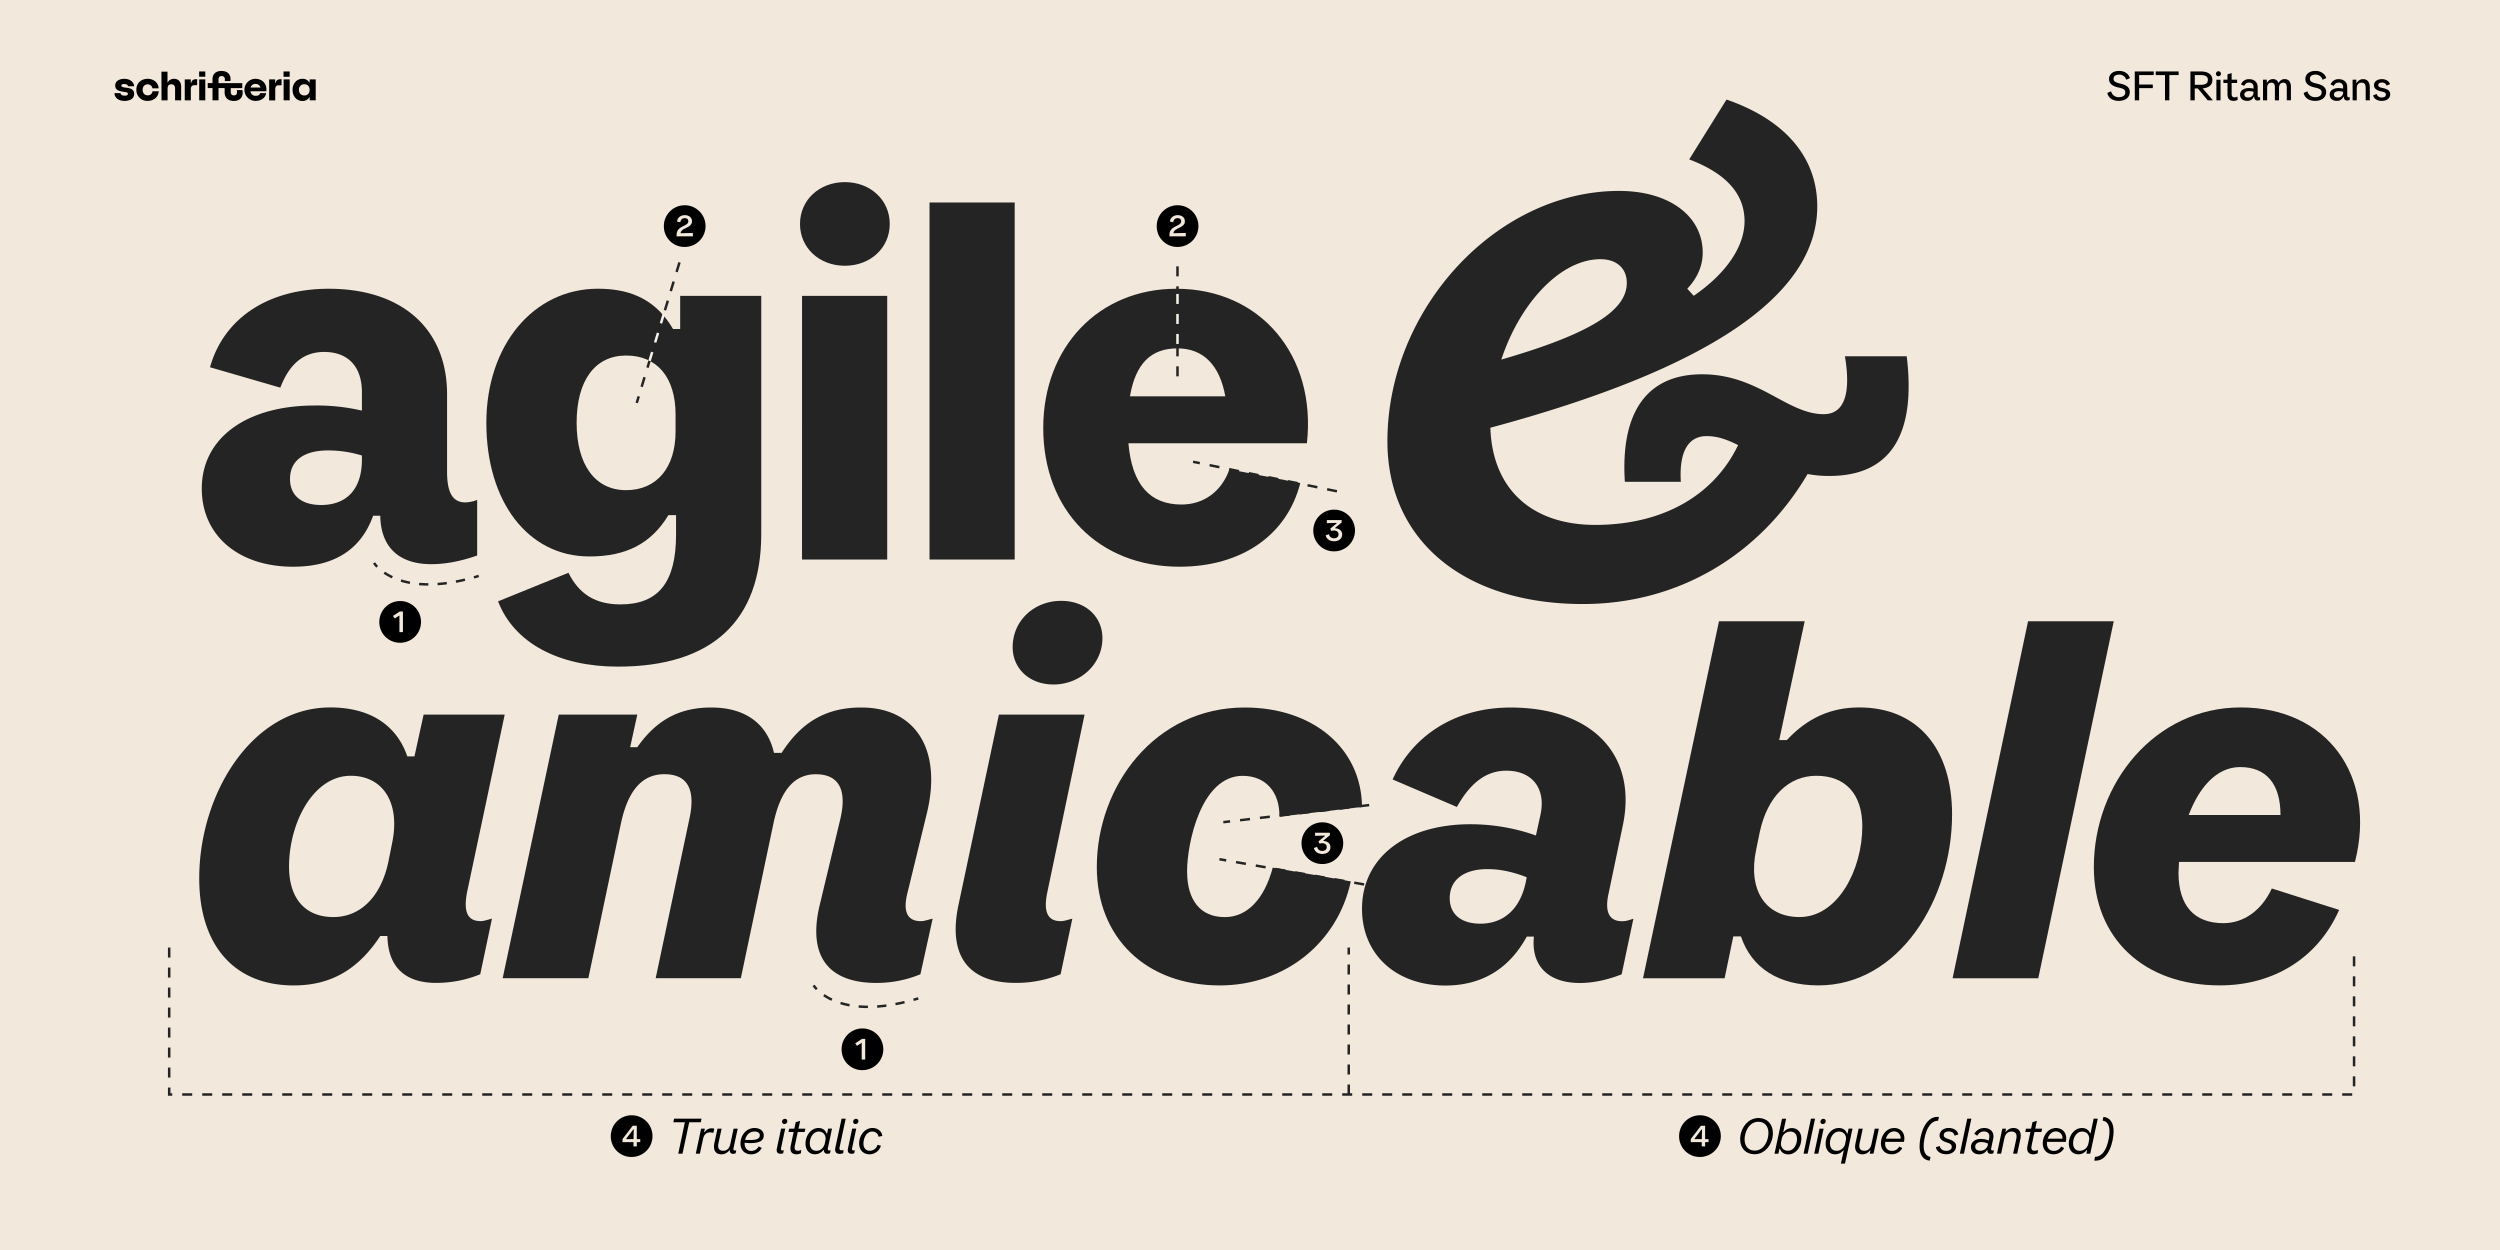 <?xml version="1.0" encoding="UTF-8"?> <svg xmlns="http://www.w3.org/2000/svg" id="Layer_1" data-name="Layer 1" viewBox="0 0 2000 1000"><rect x="-20.83" y="-16.09" width="2039.71" height="1032.19" style="fill:#f2e8dc"></rect><path d="M96.41,74.53c.17,1.15,1.19,2,3.35,2,1.57,0,2.56-.39,2.56-1.41s-.72-1.34-3.31-1.67c-4.92-.63-6.83-2-6.83-5.09,0-3.34,3.09-5.31,7.38-5.31s7.54,2.49,7.74,5.94h-4.85c-.17-1.08-1.18-1.77-3.08-1.77-1.41,0-2.3.39-2.3,1.24s.82,1.38,3.8,1.68c4.5.45,6.46,2,6.46,5,0,3.68-3.27,5.58-7.73,5.58-5,0-7.94-2.66-8-6.2Zm21.65-11.48c5,0,8.59,3.18,8.85,7.61h-5a3.63,3.63,0,0,0-3.8-3.18c-2.43,0-4,1.77-4,4.39s1.61,4.4,4,4.4A3.62,3.62,0,0,0,122,73h5c-.23,4.46-3.9,7.71-8.89,7.71a8.62,8.62,0,0,1-9-8.86C109,66.76,112.78,63.05,118.06,63.05Zm11.08-5.74H134v8.56h.27a5.17,5.17,0,0,1,4.91-2.82c3.55,0,5.74,2.43,5.74,6.36V80.27h-4.85V70.73c0-2.14-1.11-3.32-3-3.32s-3,1.22-3,3.32v9.54h-4.85Zm18.66,6.2h4.85v2.95h.26c.59-2.23,1.64-3.11,4.23-3.11h.59v4.82h-2.26c-2,0-2.82,1.24-2.82,3.28v8.82H147.8Zm11.51-6.36h4.92v4.26h-4.92Zm.06,6.36h4.86V80.27h-4.86Zm20.33,10.4V70.46h-4.88v9.81H170V70.46h-3.81v-4H170v-3c0-4.29,2.65-6.69,7.21-6.69,5.22,0,7.9,3.32,7.09,8.1h-4.5c.4-2.49-.33-4-2.52-4-1.54,0-2.46.85-2.46,2.69V66.5h19v4h-9.21v3.09c0,1.8.88,2.72,2.56,2.72,2,0,2.82-1.38,2.29-4.27h4.46c1,5.32-1.67,8.73-6.85,8.73C182.49,80.73,179.7,78.23,179.7,73.91Zm24.63-10.86c5.57,0,9.48,4.23,8.72,9.94H200.36a4,4,0,0,0,4.27,3.67c2,0,3.21-1,3.5-2.16h4.76c-.46,3.5-3.67,6.23-8.46,6.23a8.84,8.84,0,1,1-.1-17.68ZM208.4,70a3.89,3.89,0,0,0-4-2.85,3.78,3.78,0,0,0-3.9,2.85Zm6.92-6.46h4.85v2.95h.26c.59-2.23,1.64-3.11,4.23-3.11h.59v4.82H223c-2,0-2.82,1.24-2.82,3.28v8.82h-4.85Zm11.51-6.36h4.91v4.26h-4.91Zm.06,6.36h4.85V80.27h-4.85ZM242,63.05a5.86,5.86,0,0,1,5.44,3h.27V63.51h4.85V80.27h-4.85V77.78h-.27a5.91,5.91,0,0,1-5.44,3c-4.66,0-7.94-3.68-7.94-8.86S237.38,63.05,242,63.05Zm1.44,13.32c2.59,0,4.27-1.74,4.27-4.5s-1.68-4.46-4.27-4.46a4.1,4.1,0,0,0-4.29,4.46C239.19,74.63,240.89,76.37,243.48,76.37Z"></path><path d="M1685.87,74.33l3-1.29a6.13,6.13,0,0,0,6.37,4.69c3.07,0,5-1.46,5-3.8,0-2.08-1.36-3.07-5.35-3.9-5.18-1.08-7.66-3.3-7.66-6.79,0-3.93,3.21-6.51,8.12-6.51,4.23,0,7.59,2.28,8.58,5.75l-3,1.32a5.54,5.54,0,0,0-5.71-4.1c-2.73,0-4.39,1.26-4.39,3.37,0,1.92,1.46,2.94,5.52,3.83,5.08,1.12,7.49,3.27,7.49,6.73,0,4.26-3.5,7.07-8.81,7.07C1690.06,80.7,1686.63,78.29,1685.87,74.33Z"></path><path d="M1707.81,57.16H1723v2.91h-11.68v7.56h10.92v2.9h-10.92v9.74h-3.47Z"></path><path d="M1732,60.07h-7.42V57.16h18.32v2.91h-7.43v20.2H1732Z"></path><path d="M1752.33,57.16h8.38c5.84,0,9.21,2.48,9.21,6.8,0,4-2.81,6.34-7.76,6.74l8.16,9.57h-4.16l-7.89-9.51h-2.48v9.51h-3.46Zm14,6.8c0-2.64-1.82-3.89-5.58-3.89h-4.92v7.79h4.92C1764.44,67.86,1766.29,66.57,1766.29,64Z"></path><path d="M1772.76,59a2,2,0,1,1,2,2A1.95,1.95,0,0,1,1772.76,59Zm.36,4.78h3.3V80.27h-3.3Z"></path><path d="M1782,75.15V66.4h-3.3V63.76h3.3V59.47l3.3-1v5.28h4.39V66.4h-4.39v8.49c0,2.08.72,3,2.41,3a3.61,3.61,0,0,0,2.14-.73l.37,2.61a6.16,6.16,0,0,1-3.27.93C1783.55,80.7,1782,79,1782,75.15Z"></path><path d="M1792.06,75.74c0-3.2,2.77-5.28,7.06-5.28a15.08,15.08,0,0,1,3.7.43V69.7a3.28,3.28,0,0,0-3.63-3.63,3.85,3.85,0,0,0-3.76,2.68l-2.64-1.22a6.62,6.62,0,0,1,6.5-4.19c4.22,0,6.83,2.4,6.83,6.3v6.53c0,1.13.36,1.65,1.12,1.65a2.43,2.43,0,0,0,.86-.16V80a6.57,6.57,0,0,1-2.08.4c-1.65,0-2.54-1-2.64-3h-.4a5.18,5.18,0,0,1-5.18,3.27C1794.3,80.7,1792.06,78.75,1792.06,75.74Zm6.47,2.22a3.93,3.93,0,0,0,4.29-4.26v-.27a12.09,12.09,0,0,0-3.47-.52c-2.44,0-3.86,1-3.86,2.67C1795.49,77.1,1796.61,78,1798.53,78Z"></path><path d="M1810.41,63.76h3V66h.39a5,5,0,0,1,4.62-2.7,4.28,4.28,0,0,1,4.26,2.87h.4a4.89,4.89,0,0,1,4.65-2.87c3.24,0,5,2.24,5,6.23v10.7h-3.3V69.84c0-2.48-.93-3.7-2.74-3.7-2.28,0-3.47,1.49-3.47,4.36v9.77h-3.3V69.84c0-2.48-.92-3.7-2.74-3.7-2.27,0-3.46,1.49-3.46,4.36v9.77h-3.3Z"></path><path d="M1842.94,74.33l3-1.29a6.15,6.15,0,0,0,6.37,4.69c3.07,0,5-1.46,5-3.8,0-2.08-1.36-3.07-5.35-3.9-5.18-1.08-7.66-3.3-7.66-6.79,0-3.93,3.2-6.51,8.12-6.51,4.23,0,7.59,2.28,8.58,5.75l-3,1.32a5.56,5.56,0,0,0-5.71-4.1c-2.74,0-4.39,1.26-4.39,3.37,0,1.92,1.45,2.94,5.51,3.83,5.09,1.12,7.5,3.27,7.5,6.73,0,4.26-3.5,7.07-8.82,7.07C1847.14,80.7,1843.7,78.29,1842.94,74.33Z"></path><path d="M1863.73,75.74c0-3.2,2.78-5.28,7.07-5.28a15.05,15.05,0,0,1,3.69.43V69.7a3.27,3.27,0,0,0-3.63-3.63,3.86,3.86,0,0,0-3.76,2.68l-2.64-1.22a6.62,6.62,0,0,1,6.5-4.19c4.23,0,6.83,2.4,6.83,6.3v6.53c0,1.13.37,1.65,1.13,1.65a2.42,2.42,0,0,0,.85-.16V80a6.52,6.52,0,0,1-2.07.4c-1.66,0-2.55-1-2.65-3h-.39a5.18,5.18,0,0,1-5.18,3.27C1866,80.7,1863.73,78.75,1863.73,75.74ZM1870.2,78a3.93,3.93,0,0,0,4.29-4.26v-.27a12,12,0,0,0-3.46-.52c-2.44,0-3.86,1-3.86,2.67C1867.17,77.1,1868.29,78,1870.2,78Z"></path><path d="M1882.08,63.76h3v2.48h.4a5.54,5.54,0,0,1,5.08-2.9c3.4,0,5.28,2.37,5.28,6.66V80.27h-3.3v-10c0-2.74-1-4.13-3.2-4.13-2.61,0-3.93,1.62-3.93,4.79v9.34h-3.3Z"></path><path d="M1898.45,76.34l2.81-1.16a4.11,4.11,0,0,0,4.25,2.78c2,0,3.2-.86,3.2-2.28s-1-2-3.43-2.48c-4.09-.82-6.07-2.44-6.07-5,0-3,2.51-4.88,6.4-4.88,3.1,0,5.65,1.58,6.4,4l-2.7,1.19a3.66,3.66,0,0,0-3.76-2.48c-1.85,0-2.91.73-2.91,2.05s.79,1.75,3.73,2.38c4.06.86,5.78,2.34,5.78,5,0,3.2-2.61,5.25-6.74,5.25C1901.78,80.7,1899.18,79.05,1898.45,76.34Z"></path><path d="M161.42,390.9c0-40.39,35.49-66.5,90.57-66.5a160.21,160.21,0,0,1,37.54,4.08V313.79c0-20.4-11-32.23-30.19-32.23-16.32,0-27.75,9.38-35.09,28.56L168,293.8C179,254.63,214.46,231,263,231c58.75,0,94.66,32.23,94.66,84.45v62c0,16.73,4.49,24.48,14.69,24.48a27.93,27.93,0,0,0,9.38-2v44.47c-13.87,4.9-26.11,6.94-36.72,6.94-25.7,0-40.39-13.47-40.8-38.76h-5.71c-9.79,27.34-31.42,40.8-64.06,40.8C190.79,453.33,161.42,428.44,161.42,390.9ZM256.89,404c20.81,0,32.64-13.06,32.64-36.31v-3.27a92.11,92.11,0,0,0-26.93-4.08c-19.58,0-30.6,8.16-30.6,22.85C232,396.21,241,404,256.89,404Z" style="fill:#242424"></path><path d="M398.46,481.07l56.3-22.85c8.57,17.14,21.63,25.3,41.62,25.3,30.6,0,44.47-17.95,44.47-55.9v-15.5h-6.12c-13.87,22.85-33.86,33.05-63.24,33.05-49,0-82.41-43.66-82.41-106.9,0-62,37.53-107.3,89.35-107.3,28.56,0,47.33,10.6,60,32.23h5.71V236.68H609V427.22c0,69.36-39.17,106.08-114.65,106.08C446.6,533.3,411.11,514.12,398.46,481.07Zm142-135.86V331.74c0-29.78-14.69-47.32-39.58-47.32s-39.58,20-39.58,53.85c0,33.46,14.69,53.86,39.58,53.86C525.35,392.13,540.45,374.18,540.45,345.21Z" style="fill:#242424"></path><path d="M640,179.15c0-19.18,15.5-33.46,35.9-33.46S711.8,160,711.8,179.15s-15.5,33.46-35.91,33.46S640,198.33,640,179.15Zm1.63,57.53h68.14V447.62H641.62Z" style="fill:#242424"></path><path d="M743.62,162h68.13V447.62H743.62Z" style="fill:#242424"></path><path d="M834.6,342.35C834.6,277.48,879.07,231,941.08,231c67.33,0,112.21,53.45,104.45,123.62H902.73c2.86,33.05,17.14,49,42.43,49,18,0,32.24-10.61,38.36-28.15l56.71,11c-10.61,41.61-46.92,66.91-96.7,66.91C879.07,453.33,834.6,408.45,834.6,342.35Zm145.65-25.29c-4.48-24.89-17.54-38.36-38.35-38.36-21.22,0-33.46,12.24-37.94,38.36Z" style="fill:#242424"></path><path d="M159.38,702.63c0-67.32,42-136.68,104.85-136.68,31.42,0,53,13.87,61.61,39.17h5.72l7.34-33.46h64.87L373.58,714.05c-2.86,15.51.41,22.85,11,22.85,2.44,0,4.48-.81,9-2l-9.38,44.48a91.73,91.73,0,0,1-35.5,6.93c-24.07,0-38.35-12.24-38.76-37.53h-5.71c-18,27.33-40,39.57-69.36,39.57C187.53,788.31,159.38,756.49,159.38,702.63Zm151.37-13.46,2.85-14.28c6.94-32.24-6.93-54.27-33-54.27-30.2,0-49.37,38-49.37,72.63,0,25.7,13.05,40.39,35.49,40.39C288.72,733.64,305,716.91,310.75,689.17Z" style="fill:#242424"></path><path d="M655.91,723.44l16.33-68.14c5.71-24.07-1.64-35.9-19.59-35.9-17.14,0-28.15,12.65-33.86,39.17l-26.12,124H524.54l26.93-127.3c5.3-24.07-1.64-35.9-20-35.9-17.54,0-29,12.65-34.68,39.17l-26.11,124H402.14L447,571.66h62.83l-5.71,26.11h5.71C525,576.15,543.31,566,569,566c27.34,0,44.88,13.06,50.18,36.31h6.12C641.23,577.37,661.22,566,689,566c43.25,0,65.28,33.46,52.23,85.68l-15.1,62c-4.08,15.5-.41,23.25,10.61,23.25,2.45,0,4.49-.81,9.38-2l-9.79,44.48a91.68,91.68,0,0,1-35.49,6.93C662.85,786.27,645.71,765.06,655.91,723.44Z" style="fill:#242424"></path><path d="M766.89,723.44l32.23-151.78h68.54l-29.78,142c-3.27,15.5,0,23.25,10.61,23.25,2.85,0,4.89-.81,9.38-2l-9.38,44.48a93.73,93.73,0,0,1-35.91,6.93C775.05,786.27,757.91,765.06,766.89,723.44ZM810.13,517.8c0-21.62,17.55-37.12,38.76-37.12,20,0,33.05,13.05,33.05,29.78,0,21.22-18,37.13-39.17,37.13C823.19,547.59,810.13,534.53,810.13,517.8Z" style="fill:#242424"></path><path d="M877.45,693.66C877.45,628.78,924,566,995.77,566c54.68,0,93.44,32.64,93.84,79.56l-66.09,7.75c.41-19.58-11-32.64-29.38-32.64-33.46,0-44.47,54.27-44.47,76.3,0,23.26,10.61,36.72,30.19,36.72,17.54,0,31.42-13.87,38.35-39.58l62.43,11c-10.61,49.37-53,83.23-104.86,83.23C917,788.31,877.45,750.37,877.45,693.66Z" style="fill:#242424"></path><path d="M1089.61,727.11c0-40.8,34.27-67.73,86.9-67.73a157.82,157.82,0,0,1,52.23,9l3.67-16.73c4.49-21.22-6.94-35.09-27.34-35.09-15.91,0-28.56,9.39-39.57,29l-51.41-22c16.32-35.91,51-57.53,94.25-57.53,66.09,0,102,38.35,89.76,95.06l-11,52.64c-3.67,15.5,0,23.25,10.61,23.25,3.26,0,5.3-.81,9-2l-9.39,44.48c-11.42,4.48-22.85,6.93-33.45,6.93-25.3,0-39.17-13.87-36.73-37.13h-5.71c-14.28,26.12-36.31,39.17-65.28,39.17C1116.54,788.31,1089.61,763.42,1089.61,727.11Zm94.65,11.83c18.77,0,31.83-11.83,36.32-33.05l.81-4.08c-11.42-4.48-21.62-6.52-31.41-6.52-18.77,0-30.2,8.56-30.2,23.25C1159.78,731.6,1169.17,738.94,1184.26,738.94Z" style="fill:#242424"></path><path d="M1392.75,749.14h-6.12l-6.94,33.46h-65.28L1375.2,497h68.55l-20.4,95.06h6.12c16.32-17.54,35.09-26.11,57.93-26.11,46.11,0,74.26,32.23,74.26,85.68,0,67.32-42,136.68-106.9,136.68C1422.94,788.31,1401.31,774.44,1392.75,749.14Zm97.1-88.13c0-25.7-13.46-40.39-36.72-40.39-22.44,0-39.17,16.73-45.29,44.88L1405,679.37c-6.94,32.24,6.93,54.27,34.68,54.27C1470.27,733.64,1489.85,695.7,1489.85,661Z" style="fill:#242424"></path><path d="M1622.45,497H1691l-60.38,285.6h-68.55Z" style="fill:#242424"></path><path d="M1675.07,693.66c0-67.33,49-127.71,117.51-127.71,69,0,108.93,54.67,91.39,123.62H1743.21l-.41,8.57c0,26.52,12.65,40.4,35.9,40.4,16.32,0,30.6-10.2,38.76-27.75l53.86,17.14c-16.73,37.94-51.82,60.38-95.47,60.38C1715.06,788.31,1675.07,750.78,1675.07,693.66ZM1824.4,652c0-24.89-11.42-38.35-32.23-38.35-19.18,0-33.05,16.72-41.21,38.35Z" style="fill:#242424"></path><path d="M1109.93,353c0-105.54,87-200.26,185.32-200.26,40.16,0,66.92,20.08,66.92,49.42,0,10.3-4.11,20.08-12.35,28.83l5.15,5.66c26.25-18,40.67-39.63,40.67-59.71,0-21.62-14.42-38.1-44.28-49.42l29.86-47.88c46.33,16,72.59,45.82,72.59,85.46,0,71.55-87.52,130.24-261.51,177.09,1.54,48.38,32.43,77.73,83.91,77.73,53.53,0,94.72-23.17,114.28-63.84-8.24-4.11-16-7.2-25.23-7.2-13.9,0-22.13,11.32-20.59,36.55h-44.78c-3.61-56.11,18-86,61.77-86,45.3,0,67.95,31.91,97.29,31.91,16,0,22.14-15.44,17-46.33h49.42c7.72,63.32-13.38,95.75-61.77,95.75a92.33,92.33,0,0,1-17.51-1.54c-38.6,65.38-104,104-179.66,104C1171.19,483.27,1109.93,432.3,1109.93,353Zm191.5-126.64c0-11.84-8.24-19-21.11-19-31.91,0-64.34,35-79.27,80.31C1270.54,267.57,1301.43,249,1301.43,226.39Z" style="fill:#242424"></path><path d="M303.46,497.55a16.68,16.68,0,1,1,16.68,16.64A16.46,16.46,0,0,1,303.46,497.55Zm18.88,8.16V489.16h-2.48l-5.48,3.6,1.4,2,3.76-2.39v13.35Z"></path><path d="M673.28,839.47A16.68,16.68,0,1,1,690,856.11,16.46,16.46,0,0,1,673.28,839.47Zm18.88,8.16V831.07h-2.48l-5.48,3.6,1.4,2,3.76-2.4v13.36Z"></path><path d="M488.64,908.93a16.68,16.68,0,1,1,16.68,16.64A16.46,16.46,0,0,1,488.64,908.93Zm20.8,8.2v-3.4h2.76v-2.44h-2.76V900.57h-3.28L498,911.25v2.48h8.8v3.4Zm-8.44-6.2,5.6-7.36H507l-.2,7.72H501Z"></path><path d="M547.92,897.81h-9.24l.6-2.88H561.2l-.56,2.88h-9.28L546,922.93H542.6Z"></path><path d="M560.88,902.93h3l-.6,2.8h.44a6.38,6.38,0,0,1,5.48-3.08,8.1,8.1,0,0,1,2.2.28l-.72,3.36a10.36,10.36,0,0,0-2.72-.36c-2.88,0-4.76,1.72-5.48,5.08l-2.56,11.92h-3.28Z"></path><path d="M571.48,914.61,574,902.93h3.28l-2.52,11.68c-.84,3.92.48,6,3.8,6,3,0,5-1.92,5.76-5.68l2.56-12h3.28l-3.36,15.56c-.24,1.28.12,1.92,1.12,1.92a5.26,5.26,0,0,0,1.08-.2l-.52,2.44a4.89,4.89,0,0,1-2,.4,2.36,2.36,0,0,1-2.56-2.84h-.44a7.78,7.78,0,0,1-6.44,3.24C572.48,923.45,570.32,920.05,571.48,914.61Z"></path><path d="M592.4,914.81c0-6.92,4.92-12.4,11.16-12.4,4.44,0,7.44,2.36,7.44,5.8,0,4.36-3.12,6.28-11.08,6.28a33.69,33.69,0,0,1-4.2-.32v.68c0,3.64,2,5.88,5.32,5.88a6.49,6.49,0,0,0,5.88-3.6l2.48,1.16a9.2,9.2,0,0,1-8.48,5.16C595.76,923.45,592.4,920,592.4,914.81ZM600,912c5.72,0,7.84-1.16,7.84-3.8,0-1.88-1.64-3-4.28-3-3.64,0-6.48,2.64-7.48,6.6A37.18,37.18,0,0,0,600,912Z"></path><path d="M621.48,918.89l3.4-16h3.28l-3.32,15.56c-.24,1.28.08,1.92,1.12,1.92a4.84,4.84,0,0,0,1.08-.2l-.52,2.44a5,5,0,0,1-2,.4C622.28,923.05,620.88,921.77,621.48,918.89Zm4.16-21.48a2.27,2.27,0,0,1,2.32-2.32,1.77,1.77,0,0,1,1.88,1.8,2.27,2.27,0,0,1-2.32,2.32A1.77,1.77,0,0,1,625.64,897.41Z"></path><path d="M632.64,916.37l2.28-10.76H630.8l.56-2.68h4.12l1.12-5.24,3.52-1-1.32,6.24h5.52l-.6,2.68H638.2l-2.32,10.92c-.56,2.76.2,4.08,2.36,4.08a5.65,5.65,0,0,0,2.72-.72l-.2,2.68a7.81,7.81,0,0,1-3.56.88C633.28,923.45,631.64,920.93,632.64,916.37Z"></path><path d="M644.4,914.89c0-6.52,4.48-12.48,10.4-12.48,3.24,0,5.52,1.6,6.4,4.48h.48l.84-4h3.08l-3.28,15.56c-.28,1.28.08,1.92,1.12,1.92a4.84,4.84,0,0,0,1.08-.2l-.52,2.44a5.15,5.15,0,0,1-2,.4,2.69,2.69,0,0,1-2.92-3h-.44a8.14,8.14,0,0,1-6.64,3.4C647.4,923.45,644.4,920.05,644.4,914.89Zm15.44-.16.48-2.28c.84-4.08-1.56-7.2-5.36-7.2-4.48,0-7.12,4.92-7.12,9.4,0,3.72,2,6,5.32,6S659.08,918.21,659.84,914.73Z"></path><path d="M668.28,918.13l5-23.2h3.28l-4.92,23c-.32,1.56.2,2.32,1.56,2.32a5.15,5.15,0,0,0,1.56-.28l-.16,2.56a7.52,7.52,0,0,1-2.72.56C668.88,923.13,667.6,921.29,668.28,918.13Z"></path><path d="M678.36,918.89l3.4-16H685l-3.32,15.56c-.24,1.28.08,1.92,1.12,1.92a4.84,4.84,0,0,0,1.08-.2l-.52,2.44a5,5,0,0,1-2,.4C679.16,923.05,677.76,921.77,678.36,918.89Zm4.16-21.48a2.27,2.27,0,0,1,2.32-2.32,1.77,1.77,0,0,1,1.88,1.8,2.27,2.27,0,0,1-2.32,2.32A1.77,1.77,0,0,1,682.52,897.41Z"></path><path d="M687.32,914.77c0-6.28,4.36-12.36,10.68-12.36,4.24,0,7.28,2.44,7.84,6.32l-3,.68a4.86,4.86,0,0,0-5.08-4.16c-5,0-7,5.84-7,9.52s1.92,5.84,5.12,5.84a6.36,6.36,0,0,0,6.12-4.76l2.72.72a9.53,9.53,0,0,1-9.08,6.88C690.64,923.45,687.32,920,687.32,914.77Z"></path><path d="M1343.29,908.93A16.68,16.68,0,1,1,1360,925.57,16.46,16.46,0,0,1,1343.29,908.93Zm20.8,8.2v-3.4h2.76v-2.44h-2.76V900.57h-3.28l-8.2,10.68v2.48h8.8v3.4Zm-8.44-6.2,5.6-7.36h.36l-.2,7.72h-5.76Z"></path><path d="M1392.13,911.41c0-8.6,6-17,14.68-17,6.88,0,11.51,4.88,11.51,12,0,8.6-6,17-14.67,17C1396.77,923.45,1392.13,918.57,1392.13,911.41Zm22.64-5c0-5.52-3.16-9-8.12-9-7.6,0-11,8.52-11,14.08s3.16,9,8.12,9C1411.41,920.49,1414.77,912,1414.77,906.41Z"></path><path d="M1424,919h-.44l-.88,4h-3.08l6-28h3.28l-2.28,10.6h.48a8,8,0,0,1,6.4-3.12c4.6,0,7.6,3.4,7.6,8.56,0,6.52-4.48,12.48-10.52,12.48C1427.25,923.45,1424.89,921.85,1424,919Zm13.6-7.76c0-3.72-2-6-5.4-6a7,7,0,0,0-6.8,5.88l-.48,2.28c-.84,4.08,1.56,7.2,5.48,7.2C1434.93,920.61,1437.61,915.69,1437.61,911.21Z"></path><path d="M1448.77,894.93h3.28l-5.92,28h-3.28Z"></path><path d="M1455.61,902.93h3.28l-4.24,20h-3.28Zm.76-5.52a2.27,2.27,0,0,1,2.32-2.32,1.77,1.77,0,0,1,1.88,1.8,2.27,2.27,0,0,1-2.32,2.32A1.77,1.77,0,0,1,1456.37,897.41Z"></path><path d="M1475,920.33h-.44a8,8,0,0,1-6.44,3.12c-4.56,0-7.6-3.4-7.6-8.56,0-6.52,4.52-12.48,10.52-12.48,3.32,0,5.64,1.6,6.52,4.48h.48l.83-4H1482l-6,28h-3.28Zm1.16-5.6.48-2.28c.88-4.08-1.56-7.2-5.44-7.2-4.56,0-7.24,4.92-7.24,9.4,0,3.72,2,6,5.44,6A7,7,0,0,0,1476.17,914.73Z"></path><path d="M1484.41,914.61l2.52-11.68h3.28l-2.52,11.68c-.84,3.92.48,6,3.8,6,3,0,5-1.92,5.76-5.68l2.56-12h3.27l-4.27,20h-3l.52-2.48h-.44a7.39,7.39,0,0,1-6,3C1485.37,923.45,1483.25,920.05,1484.41,914.61Z"></path><path d="M1504.73,914.65c0-6,4.24-12.24,10.56-12.24,5.92,0,9.35,4.84,7.87,11.08h-15c0,.44-.08.88-.08,1.32,0,3.68,2.12,5.92,5.6,5.92a6.36,6.36,0,0,0,5.68-3.48l2.47,1.16a9.23,9.23,0,0,1-8.47,5C1508.17,923.45,1504.73,919.93,1504.73,914.65Zm15.76-3.72a5.19,5.19,0,0,0-5.36-5.8c-3.16,0-5.4,2.6-6.44,5.8Z"></path><path d="M1535.65,917.05c0-8.32,4-23.56,14.27-23.56.4,0,.8,0,1.2.08l-.64,3c-9.11,0-11.55,15-11.55,20.24s1.88,8.2,5.48,8.72l-.64,3C1538.53,928,1535.65,923.89,1535.65,917.05Z"></path><path d="M1548.73,917.77l3-.92c.6,2.48,2.48,3.84,5.32,3.84,2.64,0,4.39-1.32,4.39-3.28,0-1.6-1.16-2.64-3.79-3.4-4.08-1.16-6-3-6-5.64,0-3.44,3.08-6,7.32-6,4.07,0,7.15,2.08,7.67,5.24l-3,.92c-.48-2.24-2.08-3.4-4.76-3.4-2.35,0-3.87,1.16-3.87,3,0,1.48,1.08,2.32,4.16,3.28,4,1.24,5.71,3,5.71,5.52,0,3.8-3.24,6.48-7.79,6.48S1549.17,921.17,1548.73,917.77Z"></path><path d="M1573.81,894.93h3.28l-5.92,28h-3.28Z"></path><path d="M1576.77,917.57c0-3.84,3.24-6.44,8-6.44a16.53,16.53,0,0,1,6.2,1.28l.36-1.72c.76-3.44-.84-5.52-4.24-5.52-2.24,0-3.87,1.08-5.27,3.4l-2.36-1.52a8.92,8.92,0,0,1,7.91-4.64c5.24,0,8.24,3.56,7.2,8.52l-1.6,7.56c-.24,1.28.08,1.92,1.12,1.92a4.16,4.16,0,0,0,1.08-.2l-.52,2.44a5.15,5.15,0,0,1-2,.4c-1.88,0-2.8-1-2.68-2.92h-.44a7,7,0,0,1-6.15,3.32C1579.41,923.45,1576.77,921.09,1576.77,917.57Zm7.56,3a5.9,5.9,0,0,0,6-5l.12-.64a12,12,0,0,0-5.43-1.28c-3,0-4.84,1.4-4.84,3.68C1580.17,919.41,1581.73,920.61,1584.33,920.61Z"></path><path d="M1601.85,902.93h3l-.52,2.48h.44a7.33,7.33,0,0,1,6-3c4.56,0,6.68,3.4,5.52,8.84l-2.52,11.68h-3.28l2.52-11.68c.84-3.92-.48-6-3.8-6-3,0-5,1.92-5.76,5.68l-2.55,12h-3.28Z"></path><path d="M1622.05,916.37l2.28-10.76h-4.12l.56-2.68h4.11l1.12-5.24,3.52-1-1.32,6.24h5.52l-.6,2.68h-5.52l-2.32,10.92c-.55,2.76.21,4.08,2.36,4.08a5.65,5.65,0,0,0,2.72-.72l-.2,2.68a7.81,7.81,0,0,1-3.56.88C1622.69,923.45,1621.05,920.93,1622.05,916.37Z"></path><path d="M1634.21,914.65c0-6,4.23-12.24,10.55-12.24,5.92,0,9.36,4.84,7.88,11.08h-15c0,.44-.08.88-.08,1.32,0,3.68,2.12,5.92,5.6,5.92a6.36,6.36,0,0,0,5.68-3.48l2.48,1.16a9.26,9.26,0,0,1-8.48,5C1637.64,923.45,1634.21,919.93,1634.21,914.65Zm15.75-3.72a5.19,5.19,0,0,0-5.36-5.8c-3.16,0-5.4,2.6-6.44,5.8Z"></path><path d="M1655.05,914.89c0-6.52,4.51-12.48,10.51-12.48,3.16,0,5.56,1.56,6.44,4.16h.44l2.48-11.64h3.28l-6,28h-3.08l.6-2.84h-.44a8.13,8.13,0,0,1-6.6,3.36C1658.08,923.45,1655.05,920.05,1655.05,914.89Zm15.67-.16.48-2.28c.84-4.08-1.6-7.2-5.48-7.2-4.56,0-7.24,4.92-7.24,9.4,0,3.72,2,6,5.44,6A7.09,7.09,0,0,0,1670.72,914.73Z"></path><path d="M1675.41,928.45l.64-3c9.11,0,11.55-15,11.55-20.24s-1.88-8.2-5.48-8.72l.64-3c5.24.56,8.12,4.64,8.12,11.48,0,8.32-4,23.56-14.27,23.56C1676.21,928.53,1675.81,928.49,1675.41,928.45Z"></path><path d="M531.09,180.93a16.68,16.68,0,1,1,16.67,16.63A16.46,16.46,0,0,1,531.09,180.93Zm23.23,8.16v-2.76l-9.84.28c.32-4.68,9.12-3.88,9.12-9.6,0-2.92-2.28-4.88-5.76-4.88s-5.91,2.12-6.19,5.08l2.59.6c.32-2.12,1.56-3.28,3.56-3.28,1.76,0,2.84.92,2.84,2.48,0,4.4-9.35,3.2-9.35,10.84v1.24Z"></path><path d="M925.38,180.93a16.68,16.68,0,1,1,16.68,16.63A16.46,16.46,0,0,1,925.38,180.93Zm23.24,8.16v-2.76l-9.84.28c.32-4.68,9.12-3.88,9.12-9.6,0-2.92-2.28-4.88-5.76-4.88s-5.92,2.12-6.2,5.08l2.6.6c.32-2.12,1.56-3.28,3.56-3.28,1.76,0,2.84.92,2.84,2.48,0,4.4-9.36,3.2-9.36,10.84v1.24Z"></path><path d="M1050.64,424.44a16.68,16.68,0,1,1,16.67,16.64A16.45,16.45,0,0,1,1050.64,424.44Zm23.11,3.2c0-3-2.28-4.84-5.6-5v-.36l5.16-4.24v-2h-11.83v2.48l7.83-.2v.36l-5.07,4.2.76,1.92a7.32,7.32,0,0,1,2.15-.36c2.28,0,3.64,1.16,3.64,3.08s-1.4,3.08-3.56,3.08a3.88,3.88,0,0,1-4.07-3.24l-2.6.84c.52,2.92,3.12,4.8,6.71,4.8C1071.15,433,1073.75,430.84,1073.75,427.64Z"></path><path d="M1041.22,674.58a16.68,16.68,0,1,1,16.68,16.64A16.46,16.46,0,0,1,1041.22,674.58Zm23.12,3.2c0-3-2.28-4.84-5.6-5v-.36l5.16-4.24v-2h-11.84v2.48l7.84-.2v.36l-5.08,4.2.76,1.92a7.39,7.39,0,0,1,2.16-.36c2.28,0,3.64,1.16,3.64,3.08s-1.4,3.08-3.56,3.08a3.89,3.89,0,0,1-4.08-3.24l-2.6.84c.52,2.92,3.12,4.8,6.72,4.8C1061.74,683.14,1064.34,681,1064.34,677.78Z"></path><path d="M299.23,450.34a19.68,19.68,0,0,0,2.54,3.08" style="fill:none;stroke:#242424;stroke-miterlimit:10;stroke-width:2px"></path><path d="M307.44,458.15c10.12,6.91,30.75,14.51,68.12,4.71" style="fill:none;stroke:#242424;stroke-miterlimit:10;stroke-width:2px;stroke-dasharray:7.401,7.401"></path><path d="M379.14,461.89c1.27-.36,2.54-.74,3.84-1.14" style="fill:none;stroke:#242424;stroke-miterlimit:10;stroke-width:2px"></path><path d="M650.89,788.31a20.46,20.46,0,0,0,2.54,3.08" style="fill:none;stroke:#242424;stroke-miterlimit:10;stroke-width:2px"></path><path d="M659.1,796.12c10.12,6.92,30.75,14.51,68.12,4.72" style="fill:none;stroke:#242424;stroke-miterlimit:10;stroke-width:2px;stroke-dasharray:7.401,7.401"></path><path d="M730.81,799.86c1.26-.36,2.54-.74,3.83-1.13" style="fill:none;stroke:#242424;stroke-miterlimit:10;stroke-width:2px"></path><line x1="543.59" y1="209.93" x2="509.39" y2="322.33" style="fill:none;stroke:#242424;stroke-miterlimit:10;stroke-width:2px;stroke-dasharray:8"></line><line x1="1069.55" y1="393.03" x2="954.45" y2="369.41" style="fill:none;stroke:#242424;stroke-miterlimit:10;stroke-width:2px;stroke-dasharray:8"></line><line x1="1091.29" y1="707.55" x2="975.54" y2="687.38" style="fill:none;stroke:#242424;stroke-miterlimit:10;stroke-width:2px;stroke-dasharray:8"></line><line x1="1095.33" y1="644.06" x2="978.64" y2="657.74" style="fill:none;stroke:#242424;stroke-miterlimit:10;stroke-width:2px;stroke-dasharray:8"></line><line x1="531.09" y1="251.02" x2="519.61" y2="288.74" style="fill:none;stroke:#f5f2e9;stroke-miterlimit:10;stroke-width:2px;stroke-dasharray:8"></line><line x1="941.99" y1="301.07" x2="941.99" y2="205.93" style="fill:none;stroke:#242424;stroke-miterlimit:10;stroke-width:2px;stroke-dasharray:8"></line><line x1="941.99" y1="275.16" x2="941.99" y2="231.85" style="fill:none;stroke:#f5f2e9;stroke-miterlimit:10;stroke-width:2px;stroke-dasharray:8"></line><polyline points="135.35 758.03 135.35 875.6 1883.25 875.6 1883.25 758.03" style="fill:none;stroke:#242424;stroke-miterlimit:10;stroke-width:2px;stroke-dasharray:8"></polyline><line x1="1078.99" y1="875.6" x2="1078.99" y2="758.03" style="fill:none;stroke:#242424;stroke-miterlimit:10;stroke-width:2px;stroke-dasharray:8"></line></svg> 